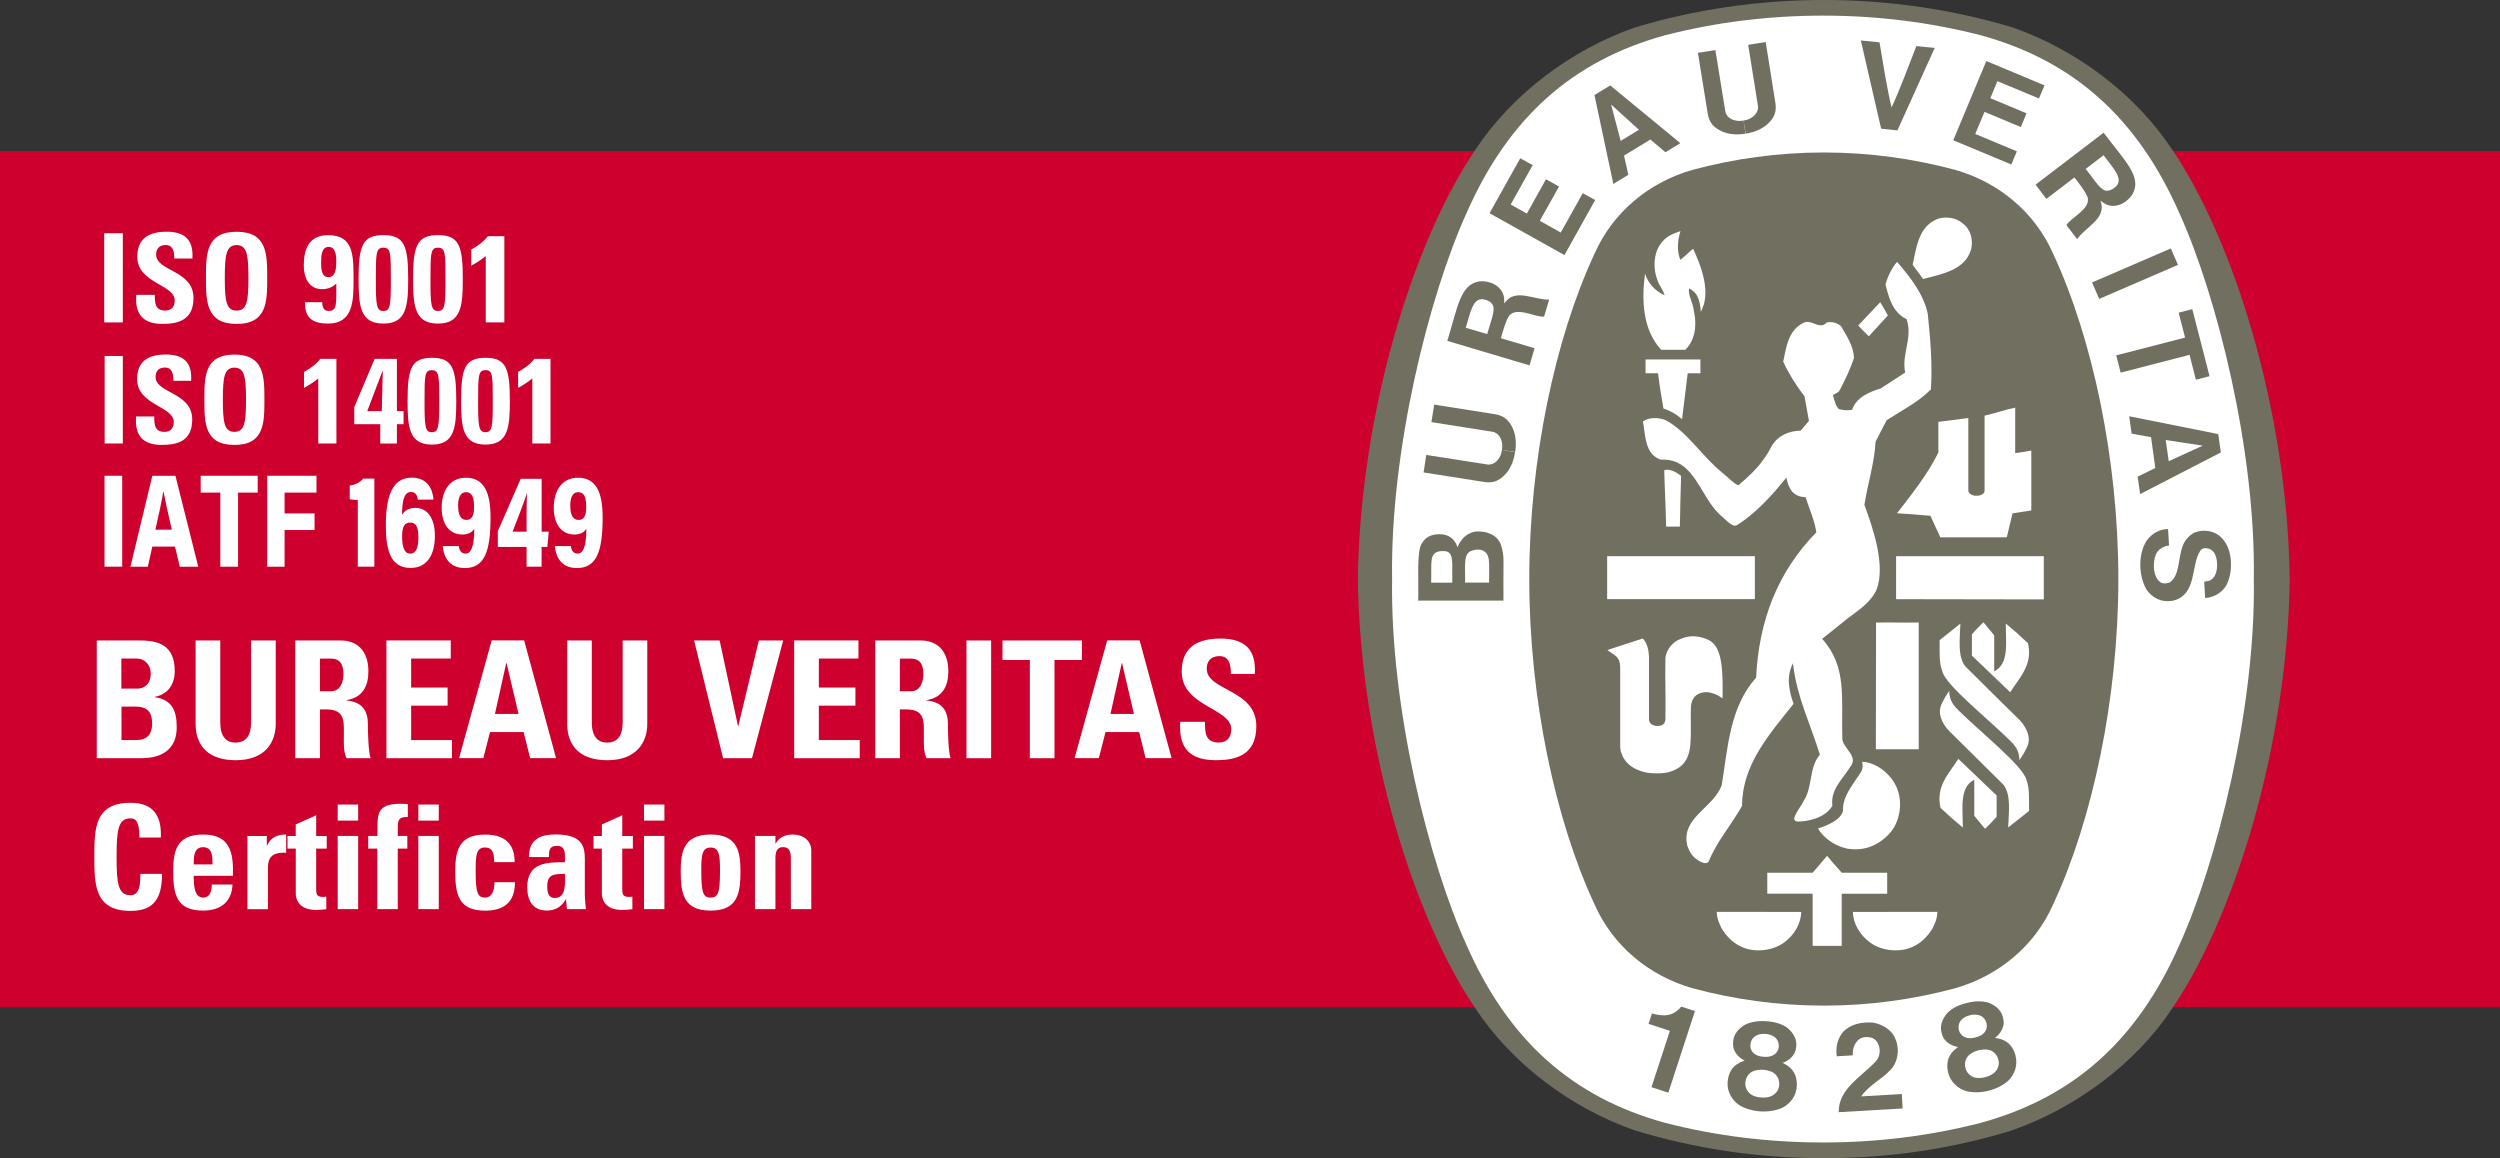<?xml version="1.0" encoding="UTF-8"?>
<svg id="_レイヤー_1" data-name="レイヤー_1" xmlns="http://www.w3.org/2000/svg" version="1.1" viewBox="0 0 412.81 191.24">
  <rect x="0" y="0" width="412.81" height="191.24" fill="#333333" stroke="none"/>
  <!-- Generator: Adobe Illustrator 29.5.0, SVG Export Plug-In . SVG Version: 2.1.0 Build 137)  -->
  <defs>
    <style>
      .st0 {
        fill: #ce002d;
      }

      .st1 {
        fill: #fff;
      }

      .st2 {
        fill: #716f5f;
      }
    </style>
  </defs>
  <rect class="st0" y="24.94" width="412.81" height="141.37"/>
  <g>
    <path class="st1" d="M15.98,125.2v-19.44h7.21c3.1,0,5.66.88,5.66,5.03,0,2.23-1.1,3.85-3.31,4.28v.05c2.89.4,3.64,2.27,3.64,4.93,0,4.93-4.29,5.15-6.01,5.15h-7.19ZM20.05,113.7h2.72c.88,0,2.12-.6,2.12-2.48,0-1.42-.97-2.48-2.35-2.48h-2.5v4.96ZM20.05,122.2h2.27c.86,0,2.8-.02,2.8-2.74,0-1.73-.65-2.78-2.69-2.78h-2.37v5.52Z"/>
    <path class="st1" d="M45.53,105.76v13.78c0,2.91-1.65,5.99-6.6,5.99-4.47,0-6.63-2.33-6.63-5.99v-13.78h4.07v13.51c0,2.4,1.02,3.35,2.5,3.35,1.78,0,2.59-1.19,2.59-3.35v-13.51h4.08Z"/>
    <path class="st1" d="M52.83,125.2h-4.08v-19.44h7.53c2.77,0,4.55,1.78,4.55,5.09,0,2.47-.97,4.33-3.61,4.76v.05c.88.12,3.52.32,3.52,3.82,0,1.25.09,4.91.47,5.72h-3.99c-.54-1.19-.44-2.5-.44-3.78,0-2.31.22-4.28-2.91-4.28h-1.04v8.06ZM52.83,114.15h1.8c1.63,0,2.08-1.62,2.08-2.85,0-1.86-.78-2.55-2.08-2.55h-1.8v5.4Z"/>
    <polygon class="st1" points="63.81 125.2 63.81 105.75 74.43 105.75 74.43 108.74 67.89 108.74 67.89 113.53 73.91 113.53 73.91 116.52 67.89 116.52 67.89 122.2 74.63 122.2 74.63 125.2 63.81 125.2"/>
    <path class="st1" d="M75.8,125.19l5.39-19.44h5.36l5.27,19.44h-4.28l-1.08-4.31h-5.55l-1.1,4.31h-4.02ZM83.64,109.49h-.05l-1.86,8.4h3.89l-1.97-8.4Z"/>
    <path class="st1" d="M106.88,105.76v13.78c0,2.91-1.65,5.99-6.6,5.99-4.46,0-6.62-2.33-6.62-5.99v-13.78h4.06v13.51c0,2.4,1.03,3.35,2.51,3.35,1.78,0,2.59-1.19,2.59-3.35v-13.51h4.06Z"/>
    <polygon class="st1" points="114.61 105.76 118.83 105.76 121.86 119.89 121.91 119.89 125.3 105.76 129.32 105.76 124.17 125.2 119.4 125.2 114.61 105.76"/>
    <polygon class="st1" points="131.14 125.2 131.14 105.75 141.75 105.75 141.75 108.74 135.21 108.74 135.21 113.53 141.25 113.53 141.25 116.52 135.21 116.52 135.21 122.2 141.96 122.2 141.96 125.2 131.14 125.2"/>
    <path class="st1" d="M148.59,125.2h-4.06v-19.44h7.52c2.76,0,4.54,1.78,4.54,5.09,0,2.47-.96,4.33-3.6,4.76v.05c.88.12,3.53.32,3.53,3.82,0,1.25.07,4.91.46,5.72h-3.99c-.53-1.19-.44-2.5-.44-3.78,0-2.31.22-4.28-2.91-4.28h-1.05v8.06ZM148.59,114.15h1.8c1.62,0,2.08-1.62,2.08-2.85,0-1.86-.78-2.55-2.08-2.55h-1.8v5.4Z"/>
    <rect class="st1" x="159.59" y="105.76" width="4.07" height="19.44"/>
    <polygon class="st1" points="178.65 105.76 178.65 108.98 174.12 108.98 174.12 125.2 170.05 125.2 170.05 108.98 165.54 108.98 165.54 105.76 178.65 105.76"/>
    <path class="st1" d="M177.44,125.19l5.38-19.44h5.36l5.28,19.44h-4.29l-1.07-4.31h-5.55l-1.11,4.31h-4.01ZM185.28,109.49h-.05l-1.86,8.4h3.87l-1.96-8.4Z"/>
    <path class="st1" d="M200.65,125.52c-5.04,0-5.98-2.97-5.76-6.33h4.07c0,1.86.09,3.42,2.31,3.42,1.38,0,2.04-.89,2.04-2.2,0-3.5-8.18-3.72-8.18-9.5,0-3.05,1.46-5.47,6.42-5.47,3.95,0,5.91,1.78,5.65,5.84h-3.95c0-1.45-.25-2.94-1.89-2.94-1.32,0-2.1.73-2.1,2.08,0,3.69,8.19,3.36,8.19,9.48,0,5.04-3.7,5.63-6.8,5.63"/>
  </g>
  <g>
    <path class="st1" d="M15.58,141.48c0-4.56,0-8.92,5.96-8.92,3.69,0,5.17,2.03,5.02,5.74h-3.54c0-2.3-.41-3.17-1.48-3.17-2.03,0-2.29,1.93-2.29,6.35s.26,6.34,2.29,6.34c1.67,0,1.61-2.14,1.65-3.52h3.57c0,4.63-1.85,6.11-5.22,6.11-5.96,0-5.96-4.41-5.96-8.94"/>
    <path class="st1" d="M31.99,144.62c0,1.44.05,3.59,1.54,3.59,1.19,0,1.44-1.14,1.44-2.15h3.42c-.05,1.31-.48,2.4-1.29,3.14-.8.74-1.99,1.16-3.57,1.16-4.36,0-4.93-2.65-4.93-6.44,0-3.3.48-6.12,4.93-6.12s5.05,2.93,4.93,6.82h-6.46ZM35.09,142.73c0-1.17.05-2.84-1.56-2.84s-1.54,1.82-1.54,2.84h3.1Z"/>
    <path class="st1" d="M44.06,138.04v1.56h.05c.63-1.39,1.77-1.8,3.14-1.8v3.01c-2.97-.18-3.01,1.53-3.01,2.73v6.59h-3.38v-12.09h3.21Z"/>
    <path class="st1" d="M47.47,138.04h1.36v-1.91l3.38-1.51v3.42h1.74v2.09h-1.74v6.47c0,.91-.03,1.5,1.08,1.5.22,0,.44,0,.59-.05v2.08c-.44.05-.93.12-1.73.12-2.93,0-3.31-1.95-3.31-2.68v-7.44h-1.36v-2.09Z"/>
    <path class="st1" d="M59.14,135.5h-3.38v-2.65h3.38v2.65ZM59.14,150.12h-3.38v-12.09h3.38v12.09Z"/>
    <path class="st1" d="M67.33,134.92c-1.37-.1-1.65.43-1.65,1.65v1.46h1.58v2.09h-1.58v10h-3.38v-10h-1.5v-2.09h1.54c-.03-3.47-.31-5.31,3.8-5.31.41,0,.79.03,1.2.05v2.15Z"/>
    <path class="st1" d="M72.45,135.5h-3.37v-2.65h3.37v2.65ZM72.45,150.12h-3.37v-12.09h3.37v12.09Z"/>
    <path class="st1" d="M81.6,142.34c0-1.8-.46-2.4-1.51-2.4-1.44,0-1.55,1.28-1.55,3.79,0,3.7.31,4.48,1.55,4.48,1.05,0,1.56-.96,1.56-2.54h3.38c0,3.29-1.78,4.7-4.93,4.7-4.36,0-4.93-2.65-4.93-6.44,0-3.29.48-6.12,4.93-6.12,3.11,0,4.88,1.39,4.88,4.55h-3.37Z"/>
    <path class="st1" d="M96.58,147.87c0,.75.11,1.51.16,2.25h-3.13l-.14-1.61h-.05c-.71,1.25-1.7,1.84-3.17,1.84-2.33,0-3.19-1.74-3.19-3.85,0-3.99,3.08-4.16,6.22-4.12v-.93c0-1.03-.14-1.78-1.37-1.78s-1.27.9-1.27,1.85h-3.3c0-1.46.45-2.39,1.23-2.94.78-.59,1.88-.79,3.17-.79,4.28,0,4.83,1.84,4.83,4.04v6.03ZM90.36,146.37c0,.86.14,1.91,1.25,1.91,1.99,0,1.67-2.68,1.67-3.99-1.67.07-2.92-.07-2.92,2.08"/>
    <path class="st1" d="M98.02,138.04h1.37v-1.91l3.36-1.51v3.42h1.75v2.09h-1.75v6.47c0,.91-.02,1.5,1.08,1.5.21,0,.44,0,.59-.05v2.08c-.45.05-.93.12-1.74.12-2.93,0-3.3-1.95-3.3-2.68v-7.44h-1.37v-2.09Z"/>
    <path class="st1" d="M109.71,135.5h-3.37v-2.65h3.37v2.65ZM109.71,150.12h-3.37v-12.09h3.37v12.09Z"/>
    <path class="st1" d="M112.4,143.92c0-3.29.49-6.12,4.94-6.12s4.93,2.82,4.93,6.12c0,3.79-.57,6.44-4.93,6.44s-4.94-2.65-4.94-6.44M118.89,143.74c0-2.51-.12-3.79-1.55-3.79s-1.54,1.28-1.54,3.79c0,3.69.3,4.47,1.54,4.47s1.55-.78,1.55-4.47"/>
    <path class="st1" d="M128.04,139.26h.05c.33-.55.74-.91,1.2-1.13.48-.25,1.03-.33,1.65-.33,1.61,0,3.02.96,3.02,2.63v9.69h-3.37v-8.33c0-1.08-.2-1.91-1.28-1.91s-1.27.84-1.27,1.91v8.33h-3.38v-12.09h3.38v1.22Z"/>
  </g>
  <path class="st2" d="M301.16,191.24h.22c10.76,0,20.91-1.57,30.71-4.54,10.54-3.67,20.55-11.02,26.59-20.18,9.96-14.58,19.01-42.78,19.41-70.87v-.07c-.39-28.09-9.45-56.29-19.41-70.87-6.04-9.16-15.82-16.51-26.36-20.18-9.81-2.96-20.4-4.53-31.16-4.53s-21.38,1.57-31.17,4.53c-10.54,3.67-20.31,11.02-26.36,20.18-9.96,14.58-19.02,42.78-19.42,70.87v.07c.4,28.09,9.46,56.29,19.42,70.87,6.04,9.16,15.82,16.49,26.36,20.15,9.79,2.97,20.17,4.57,30.94,4.57h.23Z"/>
  <path class="st1" d="M372.16,95.62c.34,21.14-6.1,46.81-12.32,60.48-6.87,15.61-17.38,25.1-32.81,29.32-8.32,2.14-17.04,3.23-25.99,3.23s-17.74-1.09-26.05-3.23c-15.43-4.22-25.94-13.71-32.81-29.32-6.22-13.67-12.65-39.33-12.31-60.48-.34-21.15,6.09-46.81,12.31-60.48,6.87-15.6,17.38-25.1,32.81-29.33,8.31-2.13,17.07-3.23,26.05-3.23s17.67,1.1,25.99,3.23c15.43,4.23,25.94,13.73,32.81,29.33,6.22,13.66,12.66,39.33,12.32,60.48"/>
  <path class="st2" d="M301.29,25.18c7.38,0,14.75,1.03,21.56,2.87,7.24,2.06,13.19,7.06,16.18,13.86,6.49,13.94,10.76,33.99,10.76,53.71s-4.27,39.76-10.76,53.7c-2.99,6.8-8.94,11.79-16.18,13.86-6.81,1.84-14.18,2.87-21.56,2.87h-.25c-7.38,0-14.75-1.03-21.57-2.87-7.24-2.07-13.19-7.06-16.18-13.86-6.49-13.94-10.77-33.99-10.77-53.7s4.27-39.78,10.77-53.71c2.99-6.81,8.94-11.8,16.18-13.86,6.81-1.84,14.19-2.87,21.57-2.87h.25Z"/>
  <path class="st1" d="M311.73,52.09c-1.03-1.74-.19-.19-1.26-2.2"/>
  <rect class="st1" x="265.38" y="91.84" width="24.39" height="7.09"/>
  <path class="st1" d="M284.25,153.24c-.52-1.12-.71-1.52-.78-2.67,5.12,0,8.55,0,13.95.01-.03,1.93-1.12,3.82-2.87,5.08-1.94,1.42-5.16,1.72-7.3.52-1.22-.58-2.33-1.78-3-2.94"/>
  <path class="st1" d="M299.3,147.57h-7.48s0-3.46,0-3.46h7.5l2.37-2.79c1.16,1.33,1.23,1.44,2.43,2.79h7.5v3.47h-7.51s0,8.61,0,8.61h-4.8v-8.62Z"/>
  <path class="st1" d="M300.18,136.81c1.54-.5,3.71-1.39,4.14-2.87-.11-2.31,1.47-4.16,2.67-6,.59-.81.67-1.29.5-2.15,2.39.09,4.8,2.08,5.73,4.31.95,2.27.58,5.24-.89,7.14-1.84,2.25-4.38,3.4-7.36,2.88-1.87-.42-3.71-1.56-4.78-3.31"/>
  <path class="st1" d="M282.2,105.71c-1.34-.67-3.14-.93-4.63-.22-1.19.33-2.46,1.74-2.57,3.16-.08,4.22.07,5.53,0,10.15-.08.73-.46,1.08-1.38,1.08-.78-.05-1.34-.43-1.33-1.1v-10.36c-.07-1.09-.25-2.16-1.02-2.99l-5.36,1.74-.48.18c1.36,1.01,1.99,1.04,2.1,2.7v13.26s.08.71.08.71l.18.46.15.42.19.35c.88,1.42,2.38,1.99,3.43,2.25.46.13,1.27.2,1.73.2,1.39.02,2.71-.08,4.12-1.08,2.21-1.73,1.72-4.75,1.78-9.15.01-1.24.1-1.93.86-2.64.65-.49,1.54-.64,2.37-.46.93.26,1.08.33,2.02.95.03-3.8.13-8.47-2.24-9.6"/>
  <path class="st1" d="M331.96,122.34c-3.91-3.85-10.7-9.21-11.24-11.49-.59-1.54-.41-3.38-.44-5.15,1.13-.89,2.08-1.67,3.43-2.73-.1,2.71-.48,5.47.83,7.08,3.2,3.18,6.1,6.07,8.98,8.88,1.08,1.18,1.93,2.83,1.22,4.36-.34.74-.8,1.57-1.29,2.23,0-1.49-.65-2.35-1.5-3.18"/>
  <path class="st1" d="M309.78,102.8c2.99-.05,3.95.04,7.05-.01v20.93h-7.08l.03-20.92Z"/>
  <path class="st1" d="M325.61,104.74c.75-.83,1.01-1.14,1.9-1.99l1.78,2.15v5.95c2.51-1.22,1.91-4.8,1.91-7.89,1.49,1.23,2.25,1.91,3.67,3.25.81,3.56-1.33,5.59-2.94,8.09l-6.32-6.04v-3.52Z"/>
  <path class="st1" d="M331.37,88.73l.95-3.97,3.1-.47v-9.89c-1.2.18-1.69.32-2.66.42v-7.51c-1.64.34-3.35.93-5.06,1.33v12.44c-.03.6-.98.8-1.18.78h-.27c-.61,0-1.23-.4-1.23-.83v-12l-4.95.63v5.06c-1.74,3.56-4.31,6.78-6.83,10.03,2.67.18,2.86.18,5.52.42l1.63,3.56h10.98Z"/>
  <path class="st1" d="M275.1,86.27c-.07-3.28-.22-5.42-.29-8.64,1.01-.28,2,.37,2.78.94-.12,4.12-.12,4.08-.2,8.38h-2.27l-.02-.67Z"/>
  <path class="st1" d="M274.67,67.45c-.55-3.23-.59-3.46-.89-5.82h-2.06v-2.27c3.56-.01,5.52,0,9.06,0v2.27h-2.1l-.93,7.59c-.92-.82-1.97-1.41-3.09-1.77"/>
  <path class="st1" d="M274.29,57.74c-3.03-3.25-3.25-8.13-2.66-12.55h0c.56,1.63,1.59,2.8,3.23,3.57-.18-.86-.95-1.65-1.2-2.57-.71-1.78-.64-4.32.52-5.88.83-1.24,2.01-1.73,3.31-2.15-.48,1.48-.64,3.25-.03,4.74.84-.67.88-.71,1.54-1.34.26-.24.37-.31.58-.47,1.2,2.57,2.59,6.13,1.78,9.14l-.5,1.3c-.18-2.13-.53-3.15-1.96-3.93-.18,1.24.61,2.14.8,3.76.57,2.49.12,4.94-1.42,6.4h-3.99Z"/>
  <path class="st1" d="M311.73,52.09l-3.14,3.44c-.84-.81-.92-.9-1.76-1.78,1.61-1.68,1.78-1.87,3.64-3.85"/>
  <path class="st1" d="M315.82,43.74c.65-2.98.97-6.4,4.24-7.64,1.24-.35,2.91-.18,3.95.73,1.42,1.01,1.82,2.72,1.48,4.31-.97,3.46-4.81,4.1-7.94,4.93l-1.72-2.34Z"/>
  <polygon class="st1" points="337.48 91.84 337.48 98.98 313.09 98.94 313.09 91.84 337.48 91.84"/>
  <path class="st1" d="M278.59,139.48c-.99-4.51,4.44-6.12,5.72-9.88,1.01-6.24,1.31-12.83,5.67-17.71.44-9.19,3.41-17.31,9.94-24-.31-2.06-1.17-3.87-1.78-5.8-.86-.03-1.44-.19-2.2-.88-.56-.8-.8-1.4-.95-2.36-2.27,2.81-5.1,5.97-8.19,7.87-.58.31-1.31-.35-2.33-1.32-3.8-3.01-4.44-9.81-10.24-9.5-2.64-.89-2.51-3.99-2.94-6.31.98-.71,2.56-.68,3.74-.22,3.61,1.93,6.02,6.01,9.43,8.74.91.72,1.74,1.68,2.58,2.03,2.24-1.93,4.04-3.58,5.55-6.56,1.05-1.69,2.8-2.43,4.74-2.47l1.37-1.61-.73-4.06c-1.4-1.8-2.58-3.7-3.52-5.72.49-2.33.8-5.02,3.14-6.31,1.54-.96,2.8,1.22,4.05-.16.93-.19,1.72.07,2.35.59.95,1.66,2.08,3.31,2.15,5.24-.59,1.87-1.47,3.63-2.37,5.37-.19.39-.73.52-1.1.8.22.8.39,1.68.96,2.3.69.16,1.35.27,2.2.12.67-2.06,2.87-2.97,4.72-3.53l4.04-2.63c-.64-3.06,1.32-5.76.22-8.83-2.31-1.06-2.97-3.7-3.47-5.73.37-1.29,1-2.63,1.91-3.71l.14.16c2.2,2.57,4.23,5.2,4.93,8.4.41,4.07.8,8.23.52,12.5-2.18,2.18-4.81,3.46-7.3,5.08l-1.83,3.53c-.21,3.65-1.3,6.93-1.85,10.45,1.57,4.26,3.43,9.93,2.06,13.89-1.03,2.35-3.25,3.63-4.91,4.93l-4.13,3.31c4.15,4.58,3.15,9.77,3.33,16.41-.05,1.6,2.83,2.95,1.29,4.76-1.27,2.04-3.27,3.71-2.93,6.4-1.27,2.14-4.32,2.61-5.75,2.59-.3.03-.56-.21-.56-.52.3-1.1,1.16-1.96,1.63-3,1.46-2.27.78-5.39,2.62-7.51-1.51-4.93-3.79-9.5-4.4-14.77l-.05-.33c-1.22,2.42-.55,4.78.1,6.7-4.08,5.14-8.5,10.08-8.5,16.85-1.74,3.11-4.23,5.92-5.51,9.21-.45.54-1.25.07-1.75-.22-1.17-.77-1.44-1.52-1.84-2.57"/>
  <path class="st1" d="M323.36,117.27c3.92,3.85,10.69,9.22,11.25,11.49.58,1.52.39,3.36.44,5.14-1.14.89-2.08,1.67-3.45,2.73.11-2.71.49-5.47-.81-7.08-3.21-3.18-6.11-6.06-8.98-8.89-1.08-1.16-1.94-2.81-1.23-4.35.34-.73.8-1.56,1.29-2.23,0,1.49.64,2.35,1.5,3.18"/>
  <path class="st1" d="M329.69,134.87c-.74.82-1.01,1.13-1.91,1.99l-1.78-2.15v-5.95c-2.51,1.22-1.89,4.78-1.89,7.89-1.49-1.23-2.26-1.92-3.68-3.25-.81-3.57,1.34-5.59,2.94-8.09l6.32,6.04v3.52Z"/>
  <path class="st1" d="M319.14,153.24c.52-1.12.71-1.52.77-2.67-5.12,0-8.54,0-13.95.01.03,1.93,1.14,3.82,2.88,5.08,1.93,1.42,5.16,1.72,7.3.52,1.22-.58,2.33-1.78,3-2.94"/>
  <path class="st2" d="M303.62,183.66c-.07-3.87,3.72-5.82,6.1-8.39.64-.61.89-1.84.42-2.87-.27-.64-.71-.94-1.21-1.08-.84-.18-1.55-.06-2.07.4-.75.69-.95,1.58-.93,2.54l-2.63.16c-.23-1.46.12-2.89,1.01-4,1.24-1.32,3.1-1.69,4.9-1.57,1.45.22,3.14,1.11,3.73,2.63.76,1.63.52,3.73-.7,5.12-1.57,1.67-3.61,2.57-4.91,4.44l6.7-.39c.05.82.1,1.62.14,2.38l-10.56.62Z"/>
  <path class="st2" d="M279.88,166.94l-.04.13-4.36,13.36-2.78-.91,2.99-9.15.06-.15c-1.12-.38-2.46-.78-3.54-1.16l.57-1.71c1.4.36,2.86.6,4.09-.42.44-.35.52-.44.75-.71l2.27.73Z"/>
  <path class="st2" d="M332.83,174.35c-.35-1.32-1.08-2.38-2.55-2.8l-.86-.18c.88-.63,1.67-1.86,1.38-3.07-.2-1.38-1.2-2.26-2.45-2.73-1.08-.33-2.37-.28-3.58.05-1.23.27-2.39.82-3.2,1.63-.88,1.01-1.36,2.24-.9,3.55.31,1.21,1.6,1.93,2.65,2.08l-.67.55c-1.12,1.06-1.26,2.34-.97,3.66.35,1.48,1.52,2.63,2.97,3.07,1.09.28,2.41.27,3.68-.05,1.27-.31,2.45-.91,3.29-1.67,1.08-1.05,1.59-2.62,1.19-4.08M323.63,170.53c-.33-.58-.33-1.56.25-2.14.35-.35.85-.62,1.4-.75.53-.14,1.1-.14,1.58.02.79.24,1.24,1.1,1.21,1.77,0,.52-.24.93-.56,1.25-.34.3-.82.52-1.33.63-.49.14-1.01.16-1.46.05-.44-.13-.84-.38-1.08-.84M329.47,176.96c-.35.42-.99.74-1.67.91-.68.18-1.4.19-1.9,0-.69-.26-1.16-.81-1.33-1.42-.27-.91,0-1.87.79-2.42.32-.24.82-.47,1.34-.61.54-.12,1.08-.15,1.48-.1.95.12,1.65.85,1.82,1.78.14.62-.03,1.32-.52,1.86"/>
  <path class="st2" d="M296.7,179.36c.06-1.35-.32-2.58-1.59-3.43l-.76-.43c1.01-.32,2.14-1.27,2.23-2.51.22-1.38-.48-2.51-1.52-3.33-.95-.65-2.19-.97-3.43-1.03-1.27-.1-2.54.09-3.55.61-1.14.69-1.96,1.74-1.91,3.12-.07,1.25.95,2.32,1.91,2.76l-.8.34c-1.38.68-1.89,1.85-2.01,3.21-.11,1.51.67,2.97,1.91,3.8.96.59,2.23.97,3.53,1.05,1.31.07,2.61-.14,3.63-.62,1.34-.69,2.3-2.03,2.35-3.55M289.06,172.99c-.14-.67.15-1.59.89-1.97.43-.25.99-.34,1.54-.3.54.03,1.1.2,1.5.49.69.48.86,1.42.64,2.06-.16.5-.51.81-.93,1.02-.42.2-.93.25-1.44.21-.51-.01-1.02-.16-1.42-.38-.38-.26-.69-.61-.79-1.12M292.73,180.87c-.46.29-1.17.41-1.87.35-.71-.03-1.39-.23-1.81-.57-.58-.45-.88-1.12-.86-1.76.03-.95.56-1.79,1.48-2.08.38-.12.91-.2,1.46-.17.55.04,1.08.18,1.44.35.87.39,1.31,1.3,1.21,2.24-.05.63-.43,1.26-1.05,1.63"/>
  <rect class="st2" x="345.46" y="43.71" width="14.17" height="2.96" transform="translate(10.96 143.43) rotate(-23.35)"/>
  <path class="st2" d="M310.62,21.25l-3.35-14.57,3.08.31c.61,3.61,1.25,7.7,1.99,10.74,1.33-2.82,2.77-6.72,4.1-10.12l3.03.3-6.16,13.62-2.69-.28Z"/>
  <polygon class="st2" points="255.28 29.6 252.12 35.27 249.45 33.77 253.08 27.27 251.03 26.13 245.96 35.21 258.33 42.12 263.4 33.03 261.35 31.9 257.72 38.4 254.26 36.46 257.43 30.8 255.28 29.6"/>
  <path class="st2" d="M247.78,89.79c-.67-1.51-2.31-2.12-4.01-2.03-1.42.16-2.51,1.13-3.11,2.61-.22-.87-1.01-1.95-2.39-2.12-1.42-.17-2.77.21-3.46,1.42-.93,1.2-.53,6.47-.63,9.5h14.07s.01-1.04.01-1.04c-.07-5.59.25-6.26-.48-8.34M239.8,96.21h-3.48c.11-3.25-.42-4.98,1.55-5.2,1.18-.09,1.52.18,1.78.88.22.73.15,1.5.15,4.31M245.9,96.2h-3.95s-.03,0-.03,0c.07-3.14-.42-5,1.44-5.36.66-.18,1.46-.12,1.95.38.79.77.55,2.06.58,4.97"/>
  <polygon class="st2" points="359.75 51.63 362 51.05 364.85 62.12 362.59 62.7 361.55 58.59 350.17 61.53 349.44 58.68 360.81 55.74 359.75 51.63"/>
  <path class="st2" d="M288.23,22.07c-1.57.27-3.2.12-4.5-.69-1.12-.65-1.52-1.49-1.73-2.54l-1.63-10.11,2.88-.46,1.64,10.12c.16.84.88,1.34,1.65,1.5.43.1.91.1,1.36.01"/>
  <path class="st2" d="M288.27,22.07c1.58-.25,3.07-.9,4.06-2.06.86-.97.98-1.91.84-2.95l-1.61-10.12-2.89.46,1.62,10.13c.1.76-.43,1.54-1.12,1.93-.37.24-.82.39-1.28.44"/>
  <path class="st2" d="M366.29,71.68l-14.71-2.94.4,2.86,3.21.59.7,5.08-2.91,1.44.41,2.87,13.32-6.87-.42-3.02ZM358.11,76.15l-.5-3.49,6.12.93h.02,0,0s-.02,0-.02,0l-5.62,2.56Z"/>
  <path class="st2" d="M364.15,96.02l.27-.04.33-.08.23-.09c.94-.5,1.16-1.75,1.11-2.77-.04-1.01-.35-2.06-1.31-2.43-.5-.14-1.14-.18-1.46.33-1.6,2.38-.48,7.38-4.61,8.27-1.8.3-3.36-.48-4.31-1.92-1.29-2.28-1.37-5.85.09-8.06.88-1.15,2.08-1.86,3.51-1.87l.16,2.71c-.88.12-1.75.57-2.16,1.44-.59,1.42-.46,3.67.59,4.51.38.43,1.27.37,1.74.12,1.63-1.17,1.31-4.1,2.12-6.07.29-.82,1.05-1.68,1.83-2.09,1.44-.62,3.31-.42,4.48.75,1.88,1.78,1.97,5.26,1.1,7.38-.5,1.46-2.08,2.54-3.74,2.64l-.16-2.72h.2Z"/>
  <path class="st2" d="M250.17,74.67c-.23,1.58-.87,3.08-2.03,4.06-.97.86-1.91,1-2.95.87l-10.12-1.59.44-2.89,10.12,1.58c.84.1,1.55-.43,1.94-1.12.24-.37.37-.81.44-1.29"/>
  <path class="st2" d="M250.19,74.63c.25-1.57.1-3.2-.71-4.5-.67-1.12-1.5-1.52-2.54-1.72l-10.12-1.6-.46,2.89,10.12,1.6c.76.13,1.34.88,1.5,1.65.11.43.1.89.02,1.35"/>
  <path class="st2" d="M265.89,14.11l-2.61,1.58,3.12,14.68,2.48-1.51-.72-3.17,4.36-2.65,2.48,2.1,2.47-1.5-11.58-9.53ZM267.61,23.27l-1.57-5.98v-.02s0,0,0,0h0s.02.01.02.01l4.57,4.15-3.01,1.83Z"/>
  <polygon class="st2" points="334.62 18.71 328.65 16.21 329.82 13.4 336.68 16.26 337.6 14.1 327.99 10.08 322.53 23.16 332.12 27.16 333.03 24.99 326.16 22.12 327.69 18.47 333.69 20.98 334.62 18.71"/>
  <path class="st2" d="M248.4,50.1c0-.97-.06-1.78-.87-2.56-.77-.8-2-1.18-3.23-1.08-3.15.48-3.57,4.1-5.31,9.83l13.57,4.04.84-2.83-5.36-1.59-.21-.07c.37-1.29.88-2.95,1.15-3.31.97-2.25,4.57-.05,5.99-.25l.84-2.82c-2.44.14-5.68-2.02-7.4.64M245.58,55.17l-3.55-1.05c.77-2.42,1.11-4.86,2.82-4.71.68.12,1.15.29,1.54.79.67.83-.18,2.63-.82,4.97"/>
  <path class="st2" d="M347.36,21.91l-11.24,8.58,1.79,2.35,4.44-3.4.19-.13c.84,1.06,1.86,2.46,1.99,2.87,1.25,2.12-2.65,3.73-3.31,5l1.77,2.32c1.32-2.04,4.98-3.38,3.84-6.36.79.57,1.47,1.01,2.57.81,1.1-.16,2.14-.93,2.78-1.97,1.47-2.84-1.22-5.3-4.83-10.08M349.49,30.7c-.5.48-.92.76-1.55.8-1.06.04-2.02-1.71-3.54-3.61l2.95-2.26c1.5,2.06,3.26,3.77,2.14,5.06"/>
  <g>
    <rect class="st1" x="17.21" y="38.51" width="3.07" height="14.73"/>
    <path class="st1" d="M26.84,53.49c-3.8,0-4.51-2.25-4.35-4.8h3.07c0,1.41.06,2.59,1.75,2.59,1.04,0,1.54-.68,1.54-1.67,0-2.65-6.18-2.82-6.18-7.2,0-2.31,1.1-4.15,4.84-4.15,2.99,0,4.47,1.35,4.26,4.43h-2.99c0-1.11-.18-2.23-1.42-2.23-.99,0-1.58.55-1.58,1.57,0,2.8,6.17,2.55,6.17,7.18,0,3.81-2.78,4.27-5.12,4.27"/>
    <path class="st1" d="M41.02,45.88c0-3.77-.23-5.41-1.95-5.41s-1.95,1.64-1.95,5.41.22,5.41,1.95,5.41,1.95-1.64,1.95-5.41M34.01,45.88c0-3.9,0-7.61,5.06-7.61s5.05,3.71,5.05,7.61,0,7.61-5.05,7.61-5.06-3.75-5.06-7.61"/>
    <path class="st1" d="M53.03,43.3c0-.87,0-2.53,1.23-2.53s1.27,1.57,1.27,2.47-.07,2.53-1.29,2.53-1.22-1.59-1.22-2.47M50.37,49.9c-.07,2.7,1.36,3.53,3.81,3.53,4.14,0,4.2-3.74,4.2-7.24,0-4,.02-7.36-4.18-7.36-3.19,0-4.04,2.26-4.04,5.06,0,1.9.83,3.86,3.01,3.86.92,0,1.71-.29,2.36-.94,0,3.38.16,4.54-1.27,4.54-.42,0-.68-.17-.84-.45-.16-.27-.21-.63-.21-1h-2.84Z"/>
    <path class="st1" d="M63.3,40.9c1.22,0,1.24.84,1.24,5.22s-.1,5.23-1.24,5.23-1.24-.92-1.24-5.23.02-5.22,1.24-5.22M63.3,38.82c-3.48,0-4.09,1.81-4.09,7.27,0,4.47.28,7.34,4.09,7.34s4.1-2.87,4.1-7.34c0-5.46-.6-7.27-4.1-7.27"/>
    <path class="st1" d="M72.32,40.9c1.22,0,1.24.84,1.24,5.22s-.1,5.23-1.24,5.23-1.24-.92-1.24-5.23.02-5.22,1.24-5.22M72.32,38.82c-3.5,0-4.11,1.81-4.11,7.27,0,4.47.29,7.34,4.11,7.34s4.1-2.87,4.1-7.34c0-5.46-.6-7.27-4.1-7.27"/>
    <path class="st1" d="M77.82,41.2c1.02-.57,2.01-1.25,2.74-2.2h2.72v14.24h-3.07v-10.96c-.74.61-1.56,1.14-2.4,1.59v-2.67Z"/>
  </g>
  <g>
    <rect class="st1" x="17.28" y="58.78" width="3" height="14.45"/>
    <path class="st1" d="M26.72,73.47c-3.72,0-4.42-2.2-4.26-4.7h3.01c0,1.38.06,2.54,1.71,2.54,1.02,0,1.51-.66,1.51-1.64,0-2.6-6.05-2.76-6.05-7.07,0-2.26,1.07-4.06,4.74-4.06,2.93,0,4.38,1.31,4.18,4.34h-2.93c0-1.08-.17-2.19-1.39-2.19-.98,0-1.55.54-1.55,1.54,0,2.75,6.05,2.51,6.05,7.04,0,3.75-2.72,4.19-5.02,4.19"/>
    <path class="st1" d="M38.71,71.31c-1.69,0-1.91-1.6-1.91-5.3s.22-5.3,1.91-5.3,1.91,1.6,1.91,5.3-.22,5.3-1.91,5.3M38.71,73.47c4.95,0,4.95-3.69,4.95-7.46s0-7.46-4.95-7.46-4.96,3.64-4.96,7.46,0,7.46,4.96,7.46"/>
    <path class="st1" d="M50.2,61.42c1-.57,1.97-1.22,2.68-2.16h2.67v13.97h-3v-10.74c-.72.6-1.53,1.12-2.35,1.56v-2.62Z"/>
    <path class="st1" d="M58.5,67.22c3.34-7.9,3.34-7.94,3.36-7.96h3.68v8.63h1.1v2.16h-1.1v3.19h-2.75v-3.19h-4.29v-2.82ZM63.04,67.89l.17-6.66h-.04l-2.53,6.66h2.39Z"/>
    <path class="st1" d="M75.34,66.21c0,4.38-.27,7.2-4.02,7.2s-4.02-2.82-4.02-7.2c0-5.35.59-7.13,4.02-7.13s4.02,1.78,4.02,7.13M70.1,66.25c0,4.23.1,5.12,1.21,5.12s1.22-.9,1.22-5.12-.02-5.12-1.22-5.12-1.21.82-1.21,5.12"/>
    <path class="st1" d="M80.16,61.12c1.2,0,1.21.82,1.21,5.12s-.1,5.12-1.21,5.12-1.21-.89-1.21-5.12.02-5.12,1.21-5.12M80.16,59.08c-3.43,0-4.02,1.78-4.02,7.13,0,4.38.28,7.2,4.02,7.2s4.03-2.82,4.03-7.2c0-5.35-.6-7.13-4.03-7.13"/>
    <path class="st1" d="M85.55,61.42c1-.57,1.97-1.22,2.69-2.16h2.66v13.97h-3v-10.74c-.72.6-1.53,1.12-2.35,1.56v-2.62Z"/>
  </g>
  <g>
    <path class="st1" d="M20.18,78.56v15.01h-2.92v-15.01h2.92Z"/>
    <path class="st1" d="M25.15,90.26l-.74,3.32h-2.87l3.61-15.01h3.82l3.77,15.01h-3.05l-.79-3.32h-3.75ZM28.37,87.46c-.62-2.7-1.1-4.83-1.37-6.3h-.03c-.26,1.59-.76,3.88-1.31,6.3h2.72Z"/>
    <path class="st1" d="M36.38,81.34h-3.24v-2.78h9.41v2.78h-3.24v12.24h-2.93v-12.24Z"/>
    <path class="st1" d="M44.12,78.56h8.14v2.78h-5.27v3.44h4.95v2.74h-4.95v6.06h-2.87v-15.01Z"/>
  </g>
  <g>
    <path class="st1" d="M59.08,93.57v-11.01c-.33,0-1.02-.07-1.33-.11v-2.28c.92-.09,1.76-.57,2.22-1.14h1.84v14.54h-2.72Z"/>
    <path class="st1" d="M69,82.5c-.09-.59-.29-1.26-1.17-1.26-1.24,0-1.42,1.86-1.45,3.75.42-.65,1.11-1.13,2.21-1.13,1.8,0,3.22,1.44,3.22,4.63,0,3.02-1.22,5.29-4.02,5.29-3.18,0-4.08-2.72-4.08-6.99,0-4.7,1-7.92,4.27-7.92,2.71,0,3.48,2.04,3.6,3.63h-2.56ZM69.09,88.77c0-1.82-.43-2.48-1.36-2.48s-1.33.64-1.33,2.27c0,1.8.37,2.86,1.35,2.86.92,0,1.34-.94,1.34-2.65Z"/>
    <path class="st1" d="M75.74,90.16c.1.59.32,1.25,1.16,1.25,1.35,0,1.39-2.77,1.42-4.11-.45.75-1.25.96-2.01.96-1.95,0-3.38-1.54-3.38-4.42s1.41-4.96,3.99-4.96c3,0,4.08,2.4,4.08,6.55,0,5.7-1.02,8.37-4.26,8.37-3.06,0-3.55-2.6-3.63-3.63h2.62ZM75.65,83.54c0,1.6.5,2.31,1.35,2.31.78,0,1.28-.52,1.28-2.05s-.25-2.53-1.33-2.53c-.9,0-1.31.83-1.31,2.27Z"/>
    <path class="st1" d="M86.95,93.57v-3.26h-4.75v-2.59l3.78-8.66h3.46v8.73h1.17l-.23,2.52h-.95v3.26h-2.5ZM86.95,85.18c0-1.62.03-2.67.07-3.8-.46,1.53-1.67,4.56-2.38,6.41h2.31v-2.61Z"/>
    <path class="st1" d="M94.25,90.16c.1.59.32,1.25,1.16,1.25,1.35,0,1.39-2.77,1.42-4.11-.45.75-1.25.96-2.01.96-1.95,0-3.38-1.54-3.38-4.42s1.41-4.96,3.99-4.96c3,0,4.08,2.4,4.08,6.55,0,5.7-1.02,8.37-4.26,8.37-3.06,0-3.55-2.6-3.63-3.63h2.62ZM94.17,83.54c0,1.6.5,2.31,1.35,2.31.78,0,1.28-.52,1.28-2.05s-.25-2.53-1.33-2.53c-.9,0-1.31.83-1.31,2.27Z"/>
  </g>
</svg>